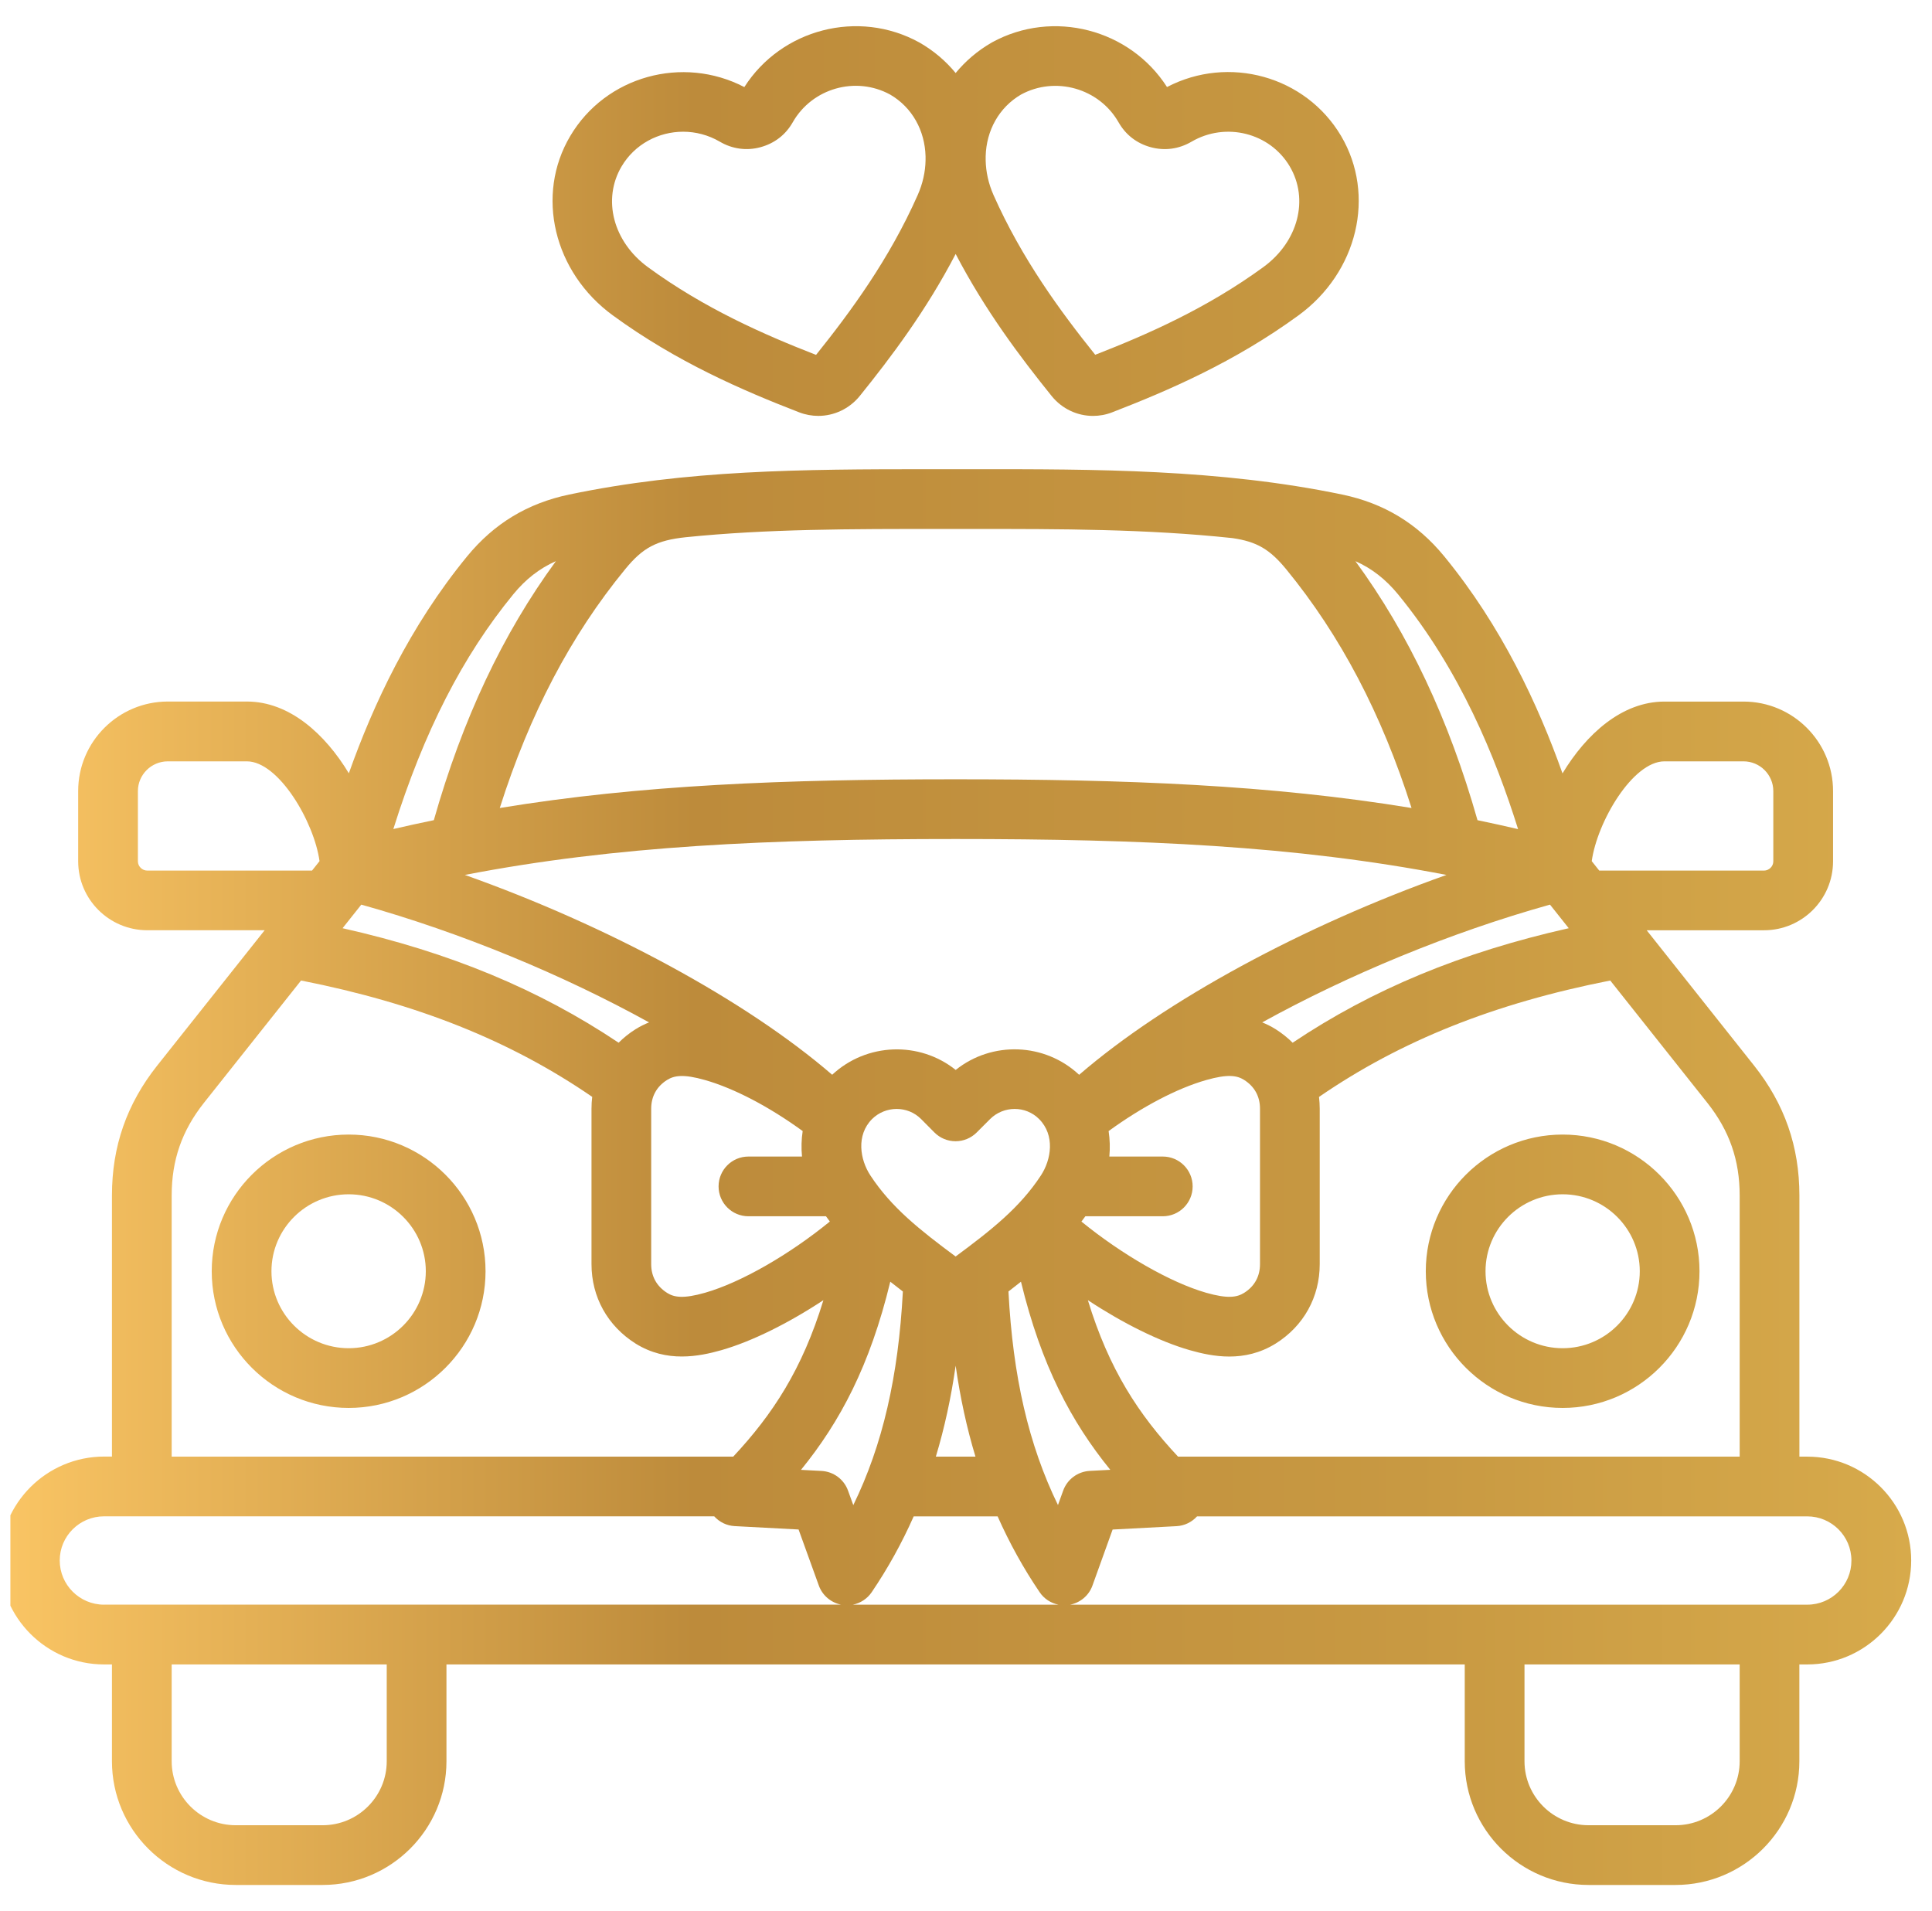 <?xml version="1.0" encoding="UTF-8"?>
<svg xmlns="http://www.w3.org/2000/svg" width="93" height="92" viewBox="0 0 93 92" fill="none">
  <g clip-path="url(#clip0_0_928)">
    <path d="M86.998 70.123H86.617V57.55C86.617 55.194 85.905 53.151 84.441 51.304L79.266 44.783H84.915C86.746 44.783 88.237 43.294 88.237 41.465V38.081C88.237 35.706 86.304 33.774 83.927 33.774H80.123C78.071 33.774 76.353 35.343 75.214 37.231C74.037 33.918 72.281 30.148 69.519 26.78C68.224 25.201 66.617 24.227 64.61 23.808C58.725 22.581 52.699 22.585 46.875 22.587H45.386C45.177 22.587 44.97 22.587 44.766 22.587C38.518 22.587 33.07 22.624 27.395 23.808C25.39 24.229 23.785 25.201 22.488 26.78C19.719 30.155 17.965 33.921 16.792 37.227C15.653 35.339 13.937 33.772 11.884 33.772H8.079C5.7 33.772 3.763 35.704 3.763 38.079V41.463C3.763 43.294 5.256 44.782 7.09 44.782H12.74L7.563 51.302C6.1 53.15 5.389 55.191 5.389 57.547V70.119H5.008C2.246 70.123 0 72.365 0 75.122C0 77.88 2.246 80.126 5.008 80.126H5.389V84.787C5.389 88.07 8.063 90.742 11.349 90.742H15.53C18.817 90.742 21.491 88.07 21.491 84.787V80.126H70.508V84.787C70.508 88.07 73.181 90.742 76.468 90.742H80.654C83.941 90.742 86.615 88.07 86.615 84.787V80.126H86.996C89.754 80.126 91.998 77.882 91.998 75.122C92 72.365 89.756 70.123 86.998 70.123ZM83.742 57.55V70.123H56.708C54.812 68.096 53.385 65.927 52.366 62.59C54.055 63.703 55.806 64.576 57.268 64.996C57.834 65.158 58.485 65.304 59.175 65.304C59.895 65.304 60.655 65.145 61.405 64.68C62.752 63.837 63.527 62.443 63.527 60.856V53.374C63.527 53.182 63.514 52.992 63.493 52.806C67.428 50.099 71.927 48.303 77.512 47.202L82.187 53.092C83.247 54.429 83.742 55.847 83.742 57.55ZM30.59 49.549C30.29 49.737 30.019 49.956 29.778 50.196C25.947 47.63 21.651 45.845 16.49 44.684L17.392 43.549C22.19 44.889 27.088 46.922 31.244 49.218C31.027 49.304 30.807 49.414 30.59 49.549ZM22.377 42.119C29.668 40.71 37.053 40.39 46 40.39C54.95 40.39 62.337 40.71 69.629 42.119C62.747 44.562 56.098 48.156 51.946 51.741C50.291 50.19 47.748 50.109 46.004 51.507C44.262 50.113 41.718 50.192 40.058 51.739C35.9 48.153 29.253 44.56 22.377 42.119ZM62.224 50.197C61.98 49.955 61.706 49.736 61.401 49.543C61.187 49.41 60.972 49.303 60.758 49.218C64.914 46.923 69.812 44.891 74.612 43.549L75.514 44.684C70.348 45.847 66.051 47.631 62.224 50.197ZM46.002 65.744C46.223 67.295 46.539 68.748 46.956 70.123H45.048C45.463 68.748 45.781 67.293 46.002 65.744ZM46 60.488C44.286 59.216 42.915 58.136 41.898 56.587C41.395 55.823 41.206 54.648 41.977 53.872C42.633 53.223 43.691 53.223 44.336 53.868L44.978 54.515C45.247 54.786 45.612 54.939 45.995 54.939H45.998C46.379 54.939 46.744 54.788 47.013 54.519L47.66 53.872C48.311 53.223 49.369 53.221 50.018 53.87C50.794 54.648 50.607 55.825 50.104 56.589C49.089 58.138 47.716 59.218 46 60.488ZM52.246 58.551H55.973C56.767 58.551 57.41 57.908 57.41 57.114C57.41 56.319 56.767 55.676 55.973 55.676H53.4C53.439 55.263 53.426 54.853 53.365 54.45C54.981 53.275 56.656 52.395 58.059 51.994C59.105 51.696 59.545 51.775 59.881 51.983C60.386 52.3 60.652 52.779 60.652 53.374V60.856C60.652 61.447 60.386 61.927 59.885 62.24C59.543 62.452 59.103 62.531 58.059 62.233C56.332 61.737 54.002 60.391 52.056 58.806C52.12 58.722 52.183 58.637 52.246 58.551ZM31.346 53.374C31.346 52.781 31.614 52.3 32.114 51.987C32.455 51.777 32.895 51.696 33.941 51.994C35.35 52.397 37.025 53.277 38.638 54.449C38.577 54.851 38.566 55.263 38.606 55.676H36.027C35.233 55.676 34.59 56.319 34.59 57.114C34.59 57.908 35.233 58.551 36.027 58.551H39.76C39.821 58.637 39.883 58.72 39.946 58.804C38.004 60.391 35.672 61.737 33.939 62.233C32.894 62.531 32.453 62.452 32.121 62.245C31.614 61.927 31.346 61.448 31.346 60.858V53.374ZM43.461 62.173C43.245 66.261 42.489 69.557 41.075 72.457L40.821 71.758C40.626 71.215 40.122 70.842 39.546 70.811L38.557 70.759C40.439 68.445 41.878 65.739 42.855 61.701C43.055 61.861 43.256 62.017 43.461 62.173ZM41.959 76.651C42.742 75.496 43.414 74.281 43.982 72.998H48.022C48.591 74.279 49.261 75.494 50.047 76.651C50.26 76.967 50.587 77.176 50.95 77.249H41.055C41.418 77.176 41.745 76.965 41.959 76.651ZM51.177 71.76L50.927 72.453C49.511 69.55 48.756 66.254 48.544 62.172C48.747 62.017 48.949 61.859 49.146 61.701C50.127 65.74 51.567 68.446 53.446 70.757L52.454 70.809C51.876 70.842 51.373 71.215 51.177 71.76ZM80.121 36.651H83.925C84.716 36.651 85.361 37.292 85.361 38.083V41.466C85.361 41.707 85.156 41.91 84.913 41.91H76.982L76.621 41.456C76.881 39.567 78.59 36.651 80.121 36.651ZM67.295 28.608C70.279 32.245 71.997 36.473 73.075 39.914C72.423 39.761 71.773 39.619 71.122 39.484C69.742 34.627 67.811 30.525 65.245 27.014C66.033 27.363 66.702 27.886 67.295 28.608ZM45.384 25.465H46.875C50.984 25.463 55.193 25.463 59.324 25.904C60.506 26.074 61.13 26.45 61.915 27.406C64.526 30.593 66.51 34.367 67.947 38.897C61.166 37.783 54.222 37.515 46 37.515C37.779 37.515 30.838 37.783 24.058 38.897C25.498 34.361 27.48 30.586 30.092 27.404C30.942 26.364 31.605 26.011 33.009 25.862C36.926 25.463 40.942 25.462 45.384 25.465ZM24.711 28.606C25.302 27.884 25.97 27.363 26.759 27.014C24.195 30.518 22.263 34.622 20.883 39.483C20.235 39.615 19.584 39.759 18.934 39.91C20.407 35.219 22.269 31.584 24.711 28.606ZM7.09 41.91C6.846 41.91 6.638 41.707 6.638 41.466V38.083C6.638 37.294 7.285 36.651 8.079 36.651H11.883C13.414 36.651 15.123 39.567 15.381 41.456L15.02 41.91H7.09ZM8.264 57.55C8.264 55.845 8.758 54.429 9.816 53.092L14.492 47.202C20.069 48.302 24.569 50.097 28.507 52.803C28.484 52.99 28.473 53.18 28.473 53.374V60.856C28.473 62.438 29.246 63.83 30.599 64.682C31.345 65.145 32.105 65.304 32.824 65.302C33.514 65.302 34.166 65.156 34.732 64.995C36.198 64.574 37.948 63.703 39.636 62.59C38.62 65.92 37.192 68.091 35.296 70.121H8.264V57.55ZM18.616 84.787C18.616 86.485 17.232 87.867 15.53 87.867H11.349C9.647 87.867 8.264 86.485 8.264 84.787V80.126H18.616V84.787ZM5.008 77.249C3.833 77.249 2.875 76.295 2.875 75.12C2.875 73.948 3.833 72.996 5.008 72.996H34.38C34.629 73.271 34.98 73.447 35.364 73.467L38.441 73.63L39.416 76.329C39.589 76.805 39.997 77.149 40.487 77.248H5.008V77.249ZM83.742 84.787C83.742 86.485 82.358 87.867 80.656 87.867H76.47C74.768 87.867 73.384 86.485 73.384 84.787V80.126H83.742V84.787ZM86.998 77.249H51.516C52.007 77.15 52.417 76.805 52.587 76.329L53.558 73.632L56.638 73.469C57.022 73.449 57.372 73.273 57.622 72.998H86.994C88.167 72.998 89.121 73.95 89.121 75.122C89.125 76.295 88.171 77.249 86.998 77.249ZM16.785 54.618C13.149 54.618 10.192 57.57 10.192 61.198C10.192 64.826 13.149 67.778 16.785 67.778C20.416 67.778 23.372 64.826 23.372 61.198C23.372 57.57 20.416 54.618 16.785 54.618ZM16.785 64.903C14.734 64.903 13.067 63.241 13.067 61.198C13.067 59.155 14.734 57.493 16.785 57.493C18.831 57.493 20.497 59.155 20.497 61.198C20.495 63.241 18.831 64.903 16.785 64.903ZM75.221 54.618C71.589 54.618 68.633 57.57 68.633 61.198C68.633 64.826 71.588 67.778 75.221 67.778C78.854 67.778 81.808 64.826 81.808 61.198C81.808 57.57 78.852 54.618 75.221 54.618ZM75.221 64.903C73.174 64.903 71.508 63.241 71.508 61.198C71.508 59.155 73.174 57.493 75.221 57.493C77.267 57.493 78.933 59.155 78.933 61.198C78.933 63.241 77.267 64.903 75.221 64.903ZM29.499 15.182C32.572 17.428 35.758 18.8 38.471 19.85C38.771 19.965 39.082 20.021 39.389 20.021C40.144 20.021 40.877 19.685 41.38 19.07C42.899 17.187 44.59 14.941 46.002 12.226C47.419 14.941 49.11 17.189 50.632 19.075C51.132 19.688 51.863 20.022 52.614 20.022C52.922 20.022 53.234 19.967 53.534 19.85C56.242 18.802 59.426 17.43 62.504 15.183C65.356 13.106 66.236 9.392 64.555 6.544C62.844 3.656 59.141 2.641 56.176 4.19C54.391 1.401 50.684 0.431 47.754 2.039C47.745 2.045 47.736 2.05 47.727 2.055C47.048 2.447 46.471 2.945 46.002 3.515C45.531 2.943 44.954 2.447 44.273 2.055C44.264 2.05 44.257 2.046 44.248 2.041C41.317 0.429 37.612 1.398 35.83 4.192C32.861 2.647 29.158 3.664 27.451 6.546C25.764 9.387 26.646 13.101 29.499 15.182ZM49.15 4.551C50.805 3.653 52.907 4.249 53.842 5.885C54.183 6.487 54.717 6.902 55.394 7.087C56.068 7.268 56.743 7.178 57.353 6.823C59 5.858 61.123 6.39 62.082 8.007C63.022 9.597 62.488 11.638 60.813 12.858C58.088 14.847 55.207 16.111 52.72 17.079C51.055 15.002 49.193 12.472 47.822 9.383C47.58 8.833 47.459 8.271 47.447 7.726C47.448 7.656 47.448 7.586 47.447 7.518C47.479 6.291 48.081 5.175 49.15 4.551ZM29.923 8.008C30.559 6.936 31.706 6.341 32.885 6.341C33.483 6.341 34.092 6.496 34.644 6.817C35.244 7.173 35.941 7.268 36.604 7.087C37.282 6.903 37.819 6.488 38.16 5.886C39.093 4.246 41.192 3.649 42.846 4.551C43.919 5.175 44.521 6.292 44.553 7.527V7.721C44.543 8.269 44.42 8.835 44.176 9.387C42.809 12.477 40.945 15.009 39.282 17.084C36.795 16.116 33.912 14.853 31.19 12.862C31.19 12.862 31.188 12.862 31.188 12.86C29.515 11.636 28.982 9.597 29.923 8.008Z" fill="url(#paint0_linear_0_928)"></path>
  </g>
  <defs>
    <linearGradient id="paint0_linear_0_928" x1="91.998" y1="1.261" x2="0" y2="1.261" gradientUnits="userSpaceOnUse">
      <stop stop-color="#D7AA4B"></stop>
      <stop offset="0.261" stop-color="#C89942"></stop>
      <stop offset="0.636" stop-color="#BD8B3B"></stop>
      <stop offset="1" stop-color="#FAC564"></stop>
    </linearGradient>
    <clipPath id="clip0_0_928">
      <rect width="92" height="92" fill="white" transform="translate(0.5)"></rect>
    </clipPath>
  </defs>
</svg>
